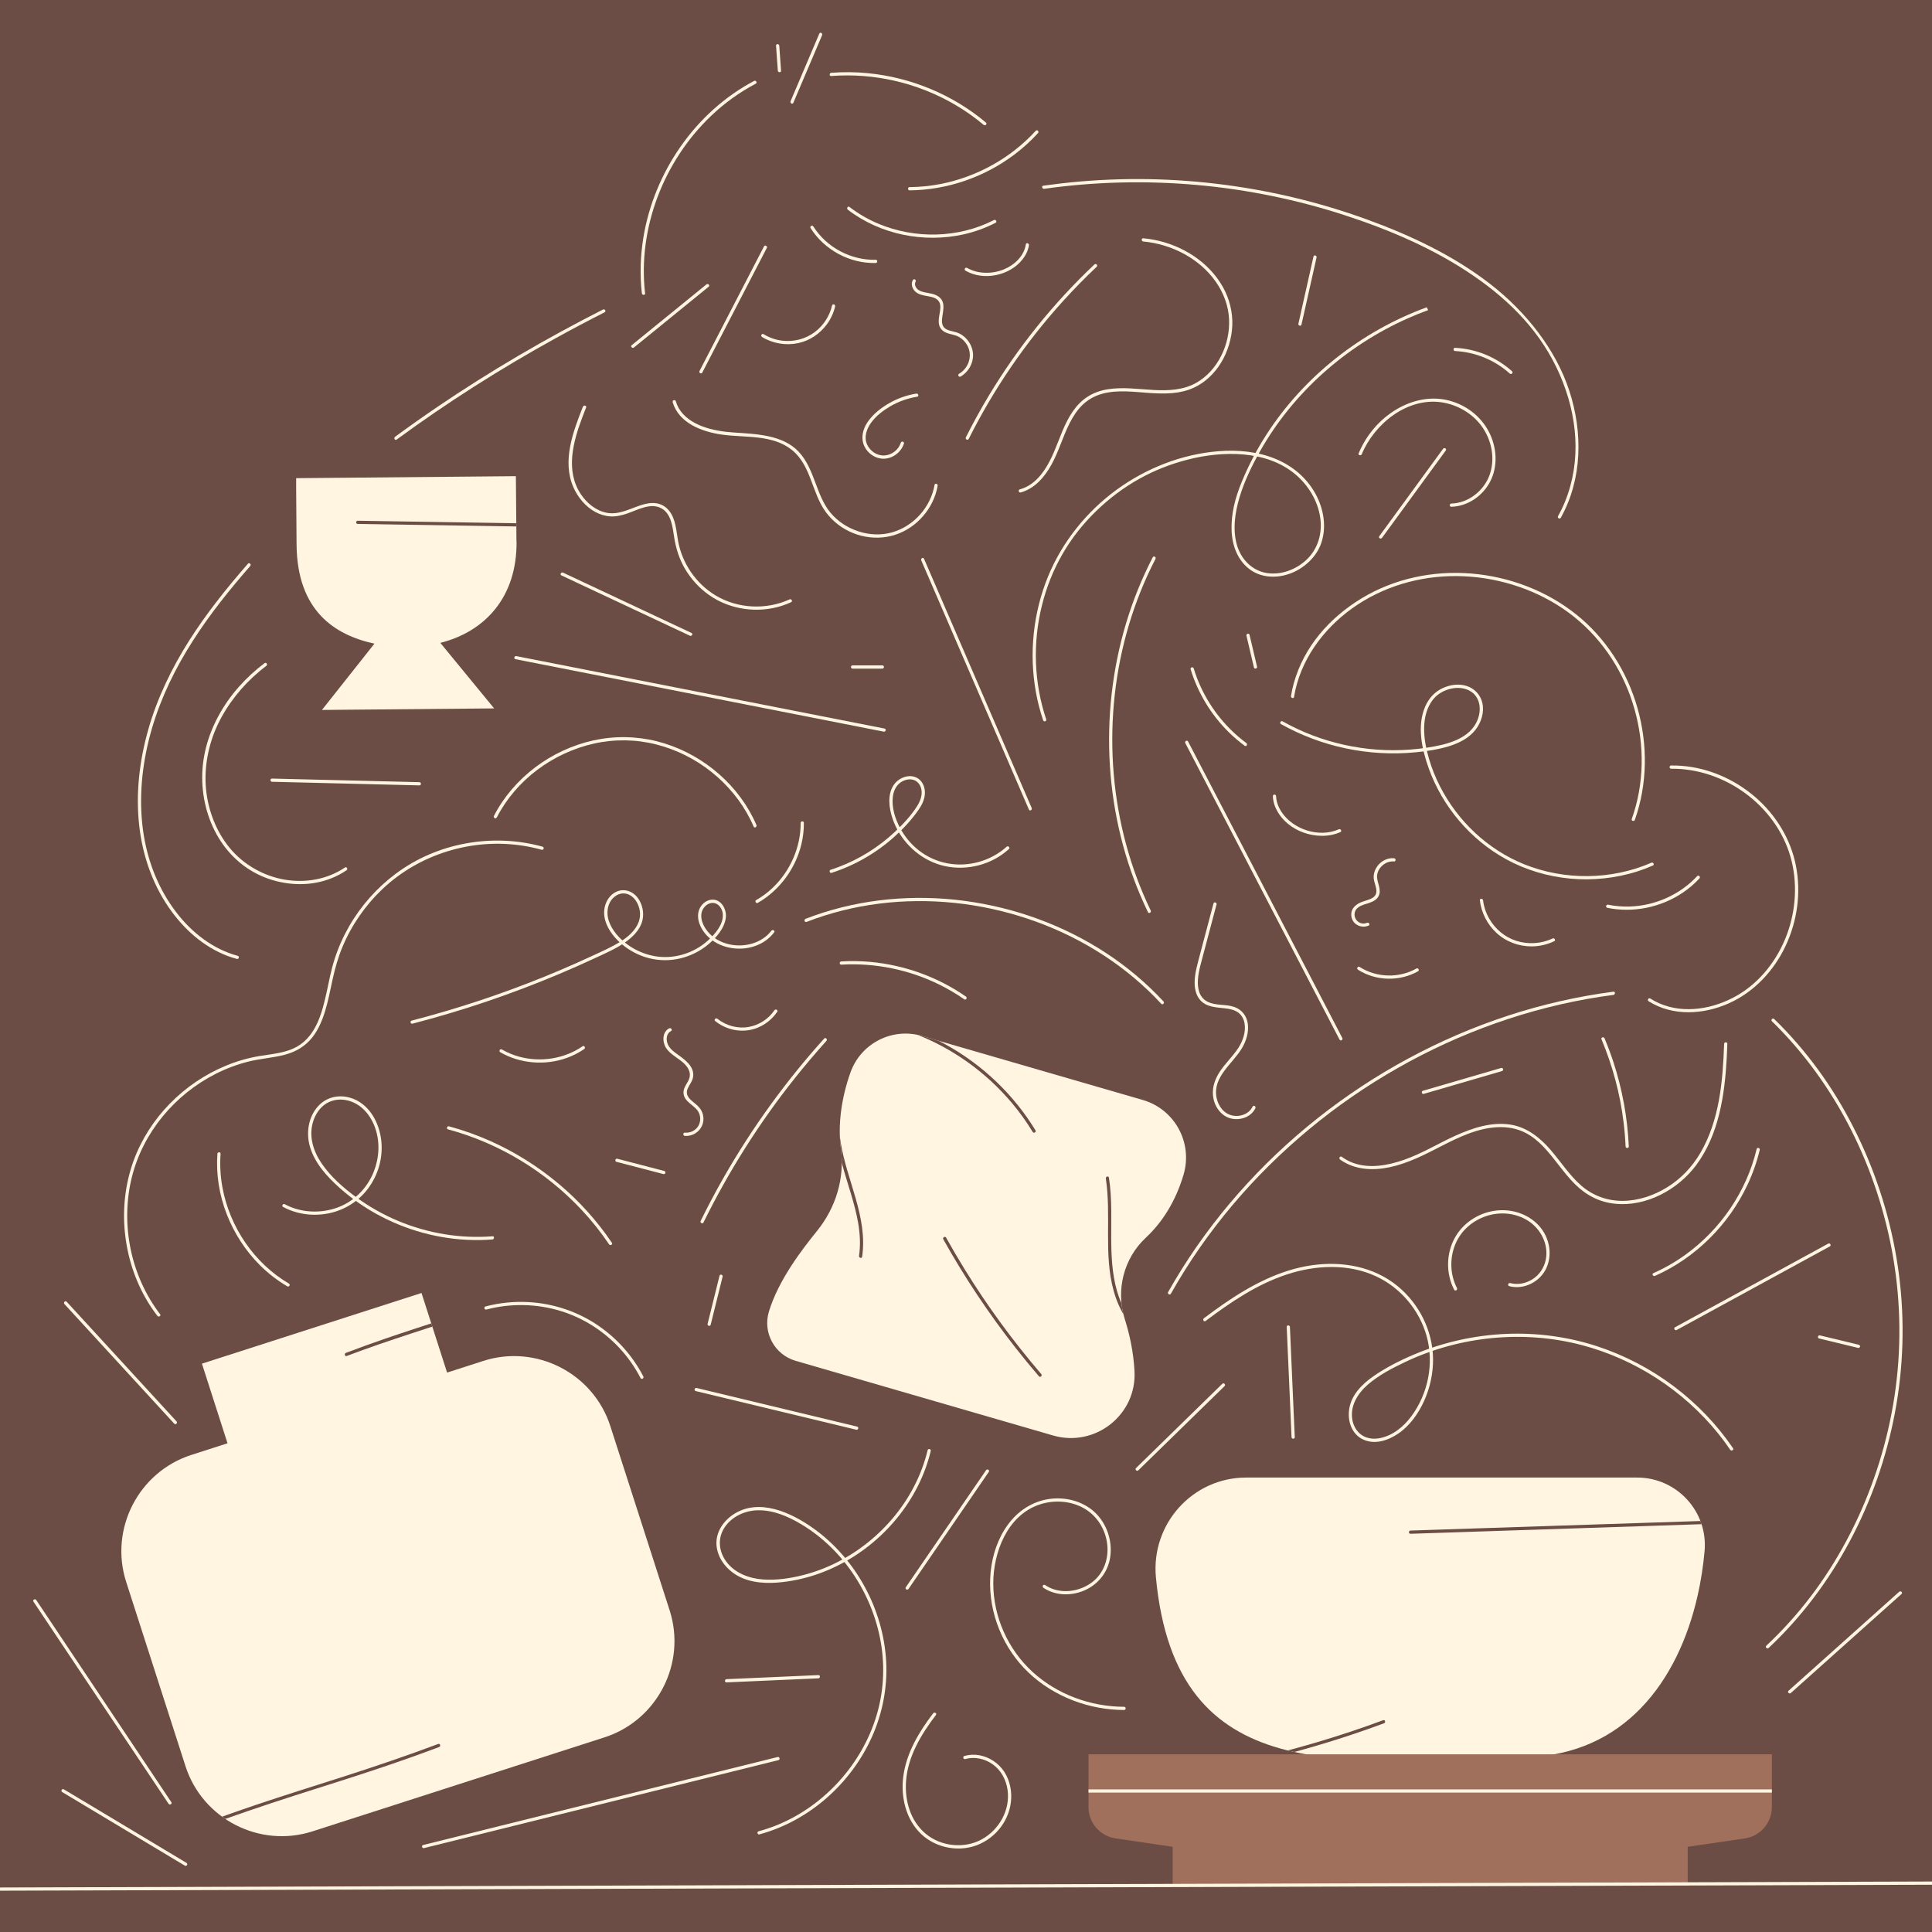 <?xml version="1.0" encoding="UTF-8"?>
<svg xmlns="http://www.w3.org/2000/svg" xmlns:xlink="http://www.w3.org/1999/xlink" version="1.1" viewBox="0 0 600 600">
  <defs>
    <style>
      .cls-1, .cls-2 {
        fill: none;
      }

      .cls-3 {
        fill: #fff5e0;
      }

      .cls-2 {
        stroke: #fff5e0;
        stroke-miterlimit: 10;
      }

      .cls-4 {
        clip-path: url(#clippath-1);
      }

      .cls-5 {
        clip-path: url(#clippath-4);
      }

      .cls-6 {
        clip-path: url(#clippath-7);
      }

      .cls-7 {
        clip-path: url(#clippath-6);
      }

      .cls-8 {
        fill: #a1705c;
      }

      .cls-9 {
        fill: #6b4d45;
      }

      .cls-10 {
        clip-path: url(#clippath);
      }
    </style>
    <clipPath id="clippath">
      <path class="cls-1" d="M473.93,545.71c-56.43,1.28-108.74,10.15-114.95-55.84-1.56-16.61,11.4-31,28.03-31h121.44c12.3,0,22.04,10.57,20.92,22.86-.42,4.65-1.13,9.27-2.15,13.76-6.05,26.8-22.9,49.44-53.3,50.21Z"/>
    </clipPath>
    <clipPath id="clippath-1">
      <path class="cls-1" d="M338.04,544.81v16.39c0,4.88,3.58,9.02,8.4,9.73l17.74,2.61v12.04h159.95v-12.04l17.74-2.61c4.83-.71,8.4-4.85,8.4-9.73v-16.39h-212.24Z"/>
    </clipPath>
    <clipPath id="clippath-4">
      <path class="cls-1" d="M355.82,384.4c5.07-4.72,9.24-11.17,11.74-19.58,2.94-9.91-2.72-20.33-12.65-23.21l-68.63-19.9c-9.22-2.67-18.93,2.29-22.15,11.33-2.9,8.13-3.96,16.42-2.98,23.76,1.22,9.15-1.6,18.28-7.39,25.45-4.51,5.58-11.95,15.12-14.97,25.08-1.98,6.52,1.77,13.39,8.31,15.29l79.93,23.18c13.06,3.79,26.04-6.41,25.3-19.98-.32-5.99-1.53-11.46-3.03-16.2-2.83-8.94-.33-18.83,6.53-25.22Z"/>
    </clipPath>
    <clipPath id="clippath-6">
      <path class="cls-1" d="M150.09,422.65l-11.24,3.62-7.95-24.72-68.19,21.95,7.95,24.72-11.24,3.62c-16.41,5.28-25.52,23.03-20.23,39.45l18.42,57.22c5.28,16.41,23.03,25.52,39.45,20.23l90.67-29.19c16.41-5.28,25.52-23.03,20.23-39.45l-18.42-57.22c-5.28-16.41-23.03-25.52-39.45-20.23h0Z"/>
    </clipPath>
    <clipPath id="clippath-7">
      <path class="cls-1" d="M160.39,168.19c-.13-14.57-.18-20.31-.18-20.31l-68.23.62s-.06.1.12,20.62,11.78,28.09,24.18,30.77l-3.08,3.9-13.22,16.69,26.74-.24,26.74-.24-13.51-16.45-3.2-3.9c13.92-3.51,23.82-14.24,23.67-31.45Z"/>
    </clipPath>
  </defs>
  <!-- Generator: Adobe Illustrator 28.6.0, SVG Export Plug-In . SVG Version: 1.2.0 Build 709)  -->
  <g>
    <g id="Fond_Couleur">
      <rect class="cls-9" x="-.12" y="-.12" width="600.23" height="600.23"/>
      <path class="cls-3" d="M357.99,173.08c-3.4,6.58-6.18,13.48-8.31,20.58-2.14,7.13-3.61,14.46-4.45,21.86-.83,7.39-1.01,14.86-.54,22.29.47,7.4,1.59,14.76,3.36,21.95,1.77,7.19,4.2,14.23,7.26,20.97.39.85.79,1.7,1.2,2.55.28.58,1.14.07.86-.5-3.2-6.63-5.76-13.55-7.68-20.66-1.91-7.1-3.19-14.38-3.81-21.71-.62-7.31-.6-14.68.05-21.98.66-7.36,1.97-14.67,3.93-21.8s4.54-14.01,7.77-20.63c.4-.81.8-1.62,1.22-2.42.29-.57-.57-1.08-.86-.5h0Z"/>
    </g>
    <g id="Illustrations">
      <g>
        <path class="cls-3" d="M473.93,545.71c-56.43,1.28-108.74,10.15-114.95-55.84-1.56-16.61,11.4-31,28.03-31h121.44c12.3,0,22.04,10.57,20.92,22.86-.42,4.65-1.13,9.27-2.15,13.76-6.05,26.8-22.9,49.44-53.3,50.21Z"/>
        <g class="cls-10">
          <g>
            <path class="cls-9" d="M536.07,472.1c-12.76.42-25.53.84-38.29,1.26-12.76.42-25.53.84-38.29,1.26-7.15.24-14.3.47-21.45.71-.64.02-.64,1.02,0,1,12.76-.42,25.53-.84,38.29-1.26,12.76-.42,25.53-.84,38.29-1.26,7.15-.24,14.3-.47,21.45-.71.64-.02.64-1.02,0-1h0Z"/>
            <path class="cls-9" d="M326.76,556.04c13.96-.74,27.89-2.27,41.68-4.6,13.47-2.27,26.82-5.31,39.94-9.15,7.23-2.12,14.39-4.49,21.45-7.11.6-.22.34-1.19-.27-.96-12.6,4.68-25.49,8.54-38.56,11.64-13.47,3.2-27.12,5.59-40.87,7.2-7.77.91-15.56,1.57-23.37,1.99-.64.03-.64,1.03,0,1h0Z"/>
          </g>
        </g>
      </g>
      <g>
        <path class="cls-8" d="M338.04,544.81v16.39c0,4.88,3.58,9.02,8.4,9.73l17.74,2.61v12.04h159.95v-12.04l17.74-2.61c4.83-.71,8.4-4.85,8.4-9.73v-16.39h-212.24Z"/>
        <g class="cls-4">
          <line class="cls-2" x1="332.18" y1="556.21" x2="557.37" y2="556.21"/>
        </g>
      </g>
      <g id="Illustrations-2" data-name="Illustrations">
        <path class="cls-3" d="M236.63,104.64c3.34,2.05,7.43,2.73,11.26,1.92,3.59-.76,6.74-2.91,8.91-5.85,1.22-1.65,2.1-3.56,2.56-5.56.14-.63-.82-.89-.96-.27-.76,3.29-2.7,6.27-5.42,8.29-2.85,2.12-6.42,3.03-9.94,2.64-2.09-.23-4.11-.93-5.9-2.03-.55-.34-1.05.53-.5.86h0Z"/>
        <path class="cls-3" d="M283.49,86.99c-.62,1.12-.27,2.41.54,3.33,1.03,1.16,2.65,1.4,4.1,1.66,1.31.23,2.91.56,3.58,1.85.56,1.09.29,2.44.09,3.59s-.43,2.36-.14,3.51c.29,1.15,1.14,1.97,2.23,2.41,1.32.54,2.77.61,4.01,1.35s2.21,1.85,2.78,3.15c1.31,3.02-.03,6.62-2.84,8.24-.56.32-.05,1.19.5.86,2.38-1.38,3.93-4.05,3.85-6.81-.08-2.76-1.8-5.36-4.26-6.56-1.27-.61-2.73-.66-3.98-1.29s-1.5-1.83-1.4-3.12c.19-2.29,1.28-5.1-.83-6.86-1.3-1.09-3.02-1.18-4.6-1.53-.87-.19-1.79-.47-2.39-1.17-.5-.58-.78-1.41-.38-2.12.31-.56-.55-1.07-.86-.5h0Z"/>
        <path class="cls-3" d="M299.83,84.06c5.64,3.26,13.73,1.58,17.73-3.51,1-1.28,1.74-2.77,1.98-4.39.09-.63-.87-.9-.96-.27-.53,3.63-3.59,6.47-6.87,7.79-3.57,1.44-7.99,1.47-11.37-.48-.56-.32-1.06.54-.5.86h-.01Z"/>
        <path class="cls-3" d="M284.57,122.23c-3,.49-5.91,1.52-8.54,3.05-2.48,1.44-4.87,3.31-6.52,5.69-1.55,2.24-2.27,5.07-1.07,7.63,1.06,2.25,3.45,3.88,5.96,3.86,2.85-.03,5.46-2.01,6.32-4.7.2-.61-.77-.88-.96-.27-.69,2.18-2.79,3.83-5.09,3.96s-4.41-1.32-5.36-3.35c-1.1-2.37-.16-4.98,1.31-6.95,1.54-2.07,3.7-3.71,5.92-5,2.56-1.49,5.38-2.47,8.3-2.95.63-.1.36-1.07-.27-.96h0Z"/>
        <path class="cls-3" d="M237.27,76.52c-5.21,10.06-10.41,20.12-15.62,30.18-1.47,2.84-2.94,5.68-4.41,8.51-.3.57.57,1.08.86.5,5.21-10.06,10.41-20.12,15.62-30.18,1.47-2.84,2.94-5.68,4.41-8.51.3-.57-.57-1.08-.86-.5h0Z"/>
        <path class="cls-3" d="M251.73,70.83c4.3,6.81,12.18,11.05,20.23,10.85.64-.02.64-1.02,0-1-7.7.19-15.26-3.84-19.37-10.35-.34-.54-1.21-.04-.86.5h0Z"/>
        <path class="cls-3" d="M263.3,65.13c10.06,7.71,23.58,10.4,35.9,7.67,3.46-.77,6.82-1.98,9.98-3.6.57-.29.07-1.16-.5-.86-11.03,5.67-24.53,5.92-35.92,1.13-3.19-1.34-6.2-3.09-8.95-5.2-.51-.39-1.01.48-.5.86h-.01Z"/>
        <path class="cls-3" d="M282.48,59.12c11.7-.11,23.28-4.11,32.61-11.17,2.62-1.98,5.06-4.19,7.28-6.62.43-.47-.27-1.18-.71-.71-7.76,8.49-18.27,14.31-29.55,16.52-3.17.62-6.39.94-9.63.97-.64,0-.64,1.01,0,1h0Z"/>
        <path class="cls-3" d="M219.38,88.33c-7.73,6.29-15.47,12.58-23.2,18.87-.5.41.21,1.11.71.71,7.73-6.29,15.47-12.58,23.2-18.87.5-.41-.21-1.11-.71-.71h0Z"/>
        <path class="cls-3" d="M200.33,91.09c-1.15-10.08.29-20.34,3.85-29.83,3.58-9.53,9.3-18.27,16.67-25.29,4.14-3.94,8.79-7.31,13.85-9.98.57-.3.06-1.16-.5-.86-9.11,4.81-16.9,11.91-22.8,20.34-5.91,8.43-9.96,18.22-11.61,28.39-.92,5.7-1.1,11.5-.45,17.23.07.63,1.07.64,1,0h-.01Z"/>
        <path class="cls-3" d="M241.01,14.19c.18,2.58.37,5.17.55,7.75.05.64,1.05.64,1,0-.18-2.58-.37-5.17-.55-7.75-.05-.64-1.05-.64-1,0h0Z"/>
        <path class="cls-3" d="M246.38,31.93c2.98-7,5.95-14,8.93-21,.25-.59-.61-1.1-.86-.5-2.98,7-5.95,14-8.93,21-.25.59.61,1.1.86.5h0Z"/>
        <path class="cls-3" d="M258.13,23.61c13.24-1.03,26.69,2.09,38.18,8.74,3.24,1.87,6.31,4.02,9.18,6.43.49.41,1.2-.29.71-.71-10.34-8.69-23.3-14.05-36.73-15.35-3.77-.37-7.56-.4-11.33-.11-.64.05-.64,1.05,0,1h0Z"/>
        <path class="cls-3" d="M208.89,124.89c1.95,6.58,9.2,9.23,15.37,10.09,7.17,1,15.6-.1,21.64,4.73,6.04,4.83,6.19,13.41,10.58,19.34,4.39,5.93,11.84,8.86,18.94,7.67,7.1-1.19,12.94-6.58,15.13-13.26.28-.85.49-1.72.64-2.6.11-.63-.86-.9-.96-.27-1.17,6.89-6.48,12.85-13.22,14.75-6.74,1.9-14.59-.68-19.11-6.12s-4.85-13.57-9.84-18.9c-4.99-5.33-13.31-5.53-20.28-6.01-3.33-.23-6.65-.74-9.78-1.94-2.87-1.11-5.64-2.88-7.21-5.6-.39-.68-.69-1.4-.91-2.16-.18-.62-1.15-.35-.96.27h-.03Z"/>
        <path class="cls-3" d="M300.83,136.33c3.9-7.78,8.32-15.29,13.23-22.46,4.91-7.17,10.35-14.06,16.22-20.52,3.3-3.63,6.74-7.14,10.31-10.51.47-.44-.24-1.15-.71-.71-6.38,6.02-12.34,12.48-17.83,19.31-5.45,6.78-10.45,13.93-14.94,21.39-2.55,4.24-4.93,8.57-7.15,12.99-.29.57.57,1.08.86.5h0Z"/>
        <path class="cls-3" d="M482.17,291.45c-3.55,1.69-7.71,1.91-11.44.68-3.48-1.15-6.41-3.65-8.23-6.82-1.01-1.75-1.67-3.7-1.92-5.71-.08-.63-1.08-.64-1,0,.46,3.85,2.29,7.45,5.13,10.09,3,2.79,7.01,4.27,11.1,4.22,2.38-.03,4.71-.58,6.86-1.6.58-.28.07-1.14-.5-.86h0Z"/>
        <path class="cls-3" d="M415.76,257.55c-6.12,2.73-14.31.04-17.87-5.54-.91-1.43-1.53-3.05-1.59-4.76-.02-.64-1.02-.64-1,0,.13,3.4,2.13,6.5,4.71,8.61,2.9,2.38,6.62,3.66,10.37,3.71,2.02.03,4.03-.33,5.89-1.16.59-.26.08-1.12-.5-.86h-.01Z"/>
        <path class="cls-3" d="M432.9,266.53c-2.23-.2-4.38,1.1-5.5,2.99-.57.96-.88,2.11-.78,3.23.12,1.33.79,2.56.84,3.89.08,2.37-2.54,2.76-4.27,3.37-1.98.69-3.72,2.04-3.53,4.36.21,2.64,3.01,4.1,5.37,3.08.59-.25.08-1.12-.5-.86-2.14.92-4.36-1.08-3.77-3.29.49-1.85,2.57-2.27,4.15-2.79,1.48-.48,3.06-1.2,3.47-2.86.54-2.21-1.22-4.25-.59-6.47.63-2.22,2.83-3.85,5.13-3.65.64.06.64-.94,0-1h-.02Z"/>
        <path class="cls-3" d="M421.72,301.15c5.55,3.55,12.92,3.73,18.65.5.56-.32.06-1.18-.5-.86-5.43,3.06-12.39,2.86-17.64-.5-.54-.35-1.05.52-.5.86h0Z"/>
        <path class="cls-3" d="M397.83,224.88c6.28,3.52,13.1,6.07,20.15,7.55,7.05,1.48,14.39,1.91,21.6,1.21,3.49-.34,7.04-.86,10.4-1.89,3.08-.95,6.18-2.48,8.21-5.06,1.81-2.3,2.81-5.4,2.19-8.31-.55-2.57-2.45-4.59-4.94-5.36s-5.06-.37-7.32.64c-2.57,1.16-4.42,3.23-5.53,5.8-2.6,6.07-1.01,13.23,1.13,19.19,2.14,5.96,5.35,11.43,9.42,16.23s9.07,8.94,14.63,11.98c6.1,3.33,12.88,5.33,19.8,5.99s14.26-.08,21-2.25c1.62-.52,3.2-1.13,4.76-1.81.59-.26.08-1.12-.5-.86-12.43,5.41-26.99,5.52-39.55.45-11.3-4.57-20.65-13.46-26.14-24.3-1.38-2.71-2.51-5.55-3.36-8.47-.9-3.07-1.54-6.25-1.5-9.46s.76-6.27,2.65-8.77c1.5-1.97,3.85-3.22,6.27-3.62,2.23-.37,4.74.04,6.43,1.64,2.12,2.01,2.32,5.15,1.38,7.78-2.28,6.41-9.88,8.1-15.82,9.01-13.65,2.1-27.96,0-40.45-5.89-1.5-.71-2.97-1.47-4.41-2.28-.56-.32-1.07.55-.5.86h0Z"/>
        <path class="cls-3" d="M499.15,281.93c8.02,1.65,16.61-.11,23.4-4.67,1.91-1.28,3.67-2.77,5.23-4.46.44-.47-.27-1.18-.71-.71-5.37,5.79-13.1,9.2-20.98,9.44-2.24.07-4.48-.12-6.68-.57-.63-.13-.9.83-.27.96h.01Z"/>
        <path class="cls-3" d="M401.88,216.41c1.84-11.25,8.93-20.96,18.09-27.51,9.45-6.76,20.94-10.1,32.53-9.99s23.28,3.6,32.94,10.14c9.67,6.54,16.9,16.17,20.86,27.13,3.96,10.96,4.7,22.88,1.73,34.06-.37,1.38-.79,2.75-1.27,4.1-.22.61.75.87.96.27,3.94-11.14,4.04-23.45.8-34.78-3.24-11.36-9.85-21.75-19.14-29.11-9.28-7.35-20.78-11.66-32.55-12.61-11.77-.95-23.83,1.56-33.97,7.71-10.14,6.15-17.9,15.13-21.03,26.26-.38,1.34-.68,2.7-.9,4.08-.1.63.86.9.96.27h0v-.02Z"/>
        <path class="cls-3" d="M518.99,238.74c8.26-.09,16.36,2.74,23,7.6,6.64,4.86,11.76,11.77,14.04,19.68,2.28,7.91,1.76,16.51-1.09,24.21-2.85,7.7-8.19,14.69-15.36,18.87-7.18,4.18-16.47,5.92-24.3,2.48-.96-.42-1.88-.92-2.77-1.48-.55-.34-1.05.52-.5.86,7.5,4.72,17.01,4.14,24.87.64,7.86-3.5,14.05-10.13,17.68-17.9s4.79-16.39,3.21-24.7c-1.58-8.31-6.24-15.94-12.69-21.48-6.45-5.54-14.49-9.05-22.92-9.69-1.06-.08-2.11-.11-3.17-.1-.64,0-.64,1.01,0,1h0Z"/>
        <path class="cls-3" d="M368.11,230.78c6.24,11.99,12.47,23.98,18.71,35.97,6.24,11.99,12.47,23.98,18.71,35.97,3.49,6.71,6.98,13.43,10.48,20.14.3.57,1.16.07.86-.5-6.24-11.99-12.47-23.98-18.71-35.97-6.24-11.99-12.47-23.98-18.71-35.97-3.49-6.71-6.98-13.43-10.48-20.14-.3-.57-1.16-.07-.86.5h0Z"/>
        <path class="cls-3" d="M155.36,326.78c6.19,3.58,13.94,4.18,20.66,1.77,1.92-.69,3.74-1.61,5.41-2.76.53-.36.03-1.23-.5-.86-5.69,3.91-13.05,5.05-19.7,3.23-1.88-.51-3.68-1.27-5.37-2.24-.56-.32-1.06.54-.5.86h0Z"/>
        <path class="cls-3" d="M207.85,319.34c-2.21,1.11-2.21,4.22-1.02,6.08,1.69,2.62,5.01,3.54,6.7,6.16.92,1.42.94,2.81.12,4.27-.64,1.14-1.49,2.29-1.38,3.67.2,2.58,3.06,3.54,4.4,5.42.98,1.38,1.06,3.33.18,4.77s-2.52,2.18-4.16,2.05c-.64-.05-.64.95,0,1,2.84.22,5.44-1.87,5.74-4.71.15-1.43-.27-2.88-1.18-3.99-.79-.97-1.85-1.65-2.74-2.5-1.02-.97-1.56-2.08-.96-3.46.55-1.27,1.53-2.32,1.71-3.74.42-3.19-2.6-5.29-4.85-6.9-1.3-.93-2.73-2.02-3.19-3.62-.38-1.31-.18-2.95,1.15-3.62.57-.29.07-1.15-.5-.86h0l-.02-.02Z"/>
        <path class="cls-3" d="M222.11,317.09c2.94,2.37,6.78,3.44,10.52,2.82,3.55-.58,6.73-2.71,8.74-5.67.36-.53-.5-1.03-.86-.5-1.83,2.7-4.74,4.6-7.96,5.18-3.41.62-7.05-.36-9.74-2.53-.5-.4-1.21.3-.71.71h.01Z"/>
        <path class="cls-3" d="M128.1,317.91c7.77-2.02,15.47-4.31,23.07-6.89,7.6-2.58,15.11-5.43,22.51-8.55,3.65-1.54,7.27-3.14,10.86-4.81,3.17-1.47,6.47-2.88,9.37-4.85,2.44-1.65,4.85-3.95,5.59-6.91.61-2.44,0-5.21-1.54-7.19-1.54-1.98-4.2-2.89-6.6-1.75-2.76,1.32-4.06,4.58-3.68,7.5.44,3.39,2.67,6.36,5.19,8.55,2.52,2.19,5.53,3.77,8.75,4.58,6.42,1.62,13.27-.07,18.34-4.3,2.44-2.03,5-4.95,5.44-8.21.37-2.76-1.55-6.16-4.71-5.64-1.45.23-2.7,1.3-3.35,2.58-.77,1.51-.68,3.29-.12,4.85.97,2.67,3.09,4.85,5.6,6.14,4.59,2.37,10.62,2.14,14.89-.85,1.04-.73,1.94-1.6,2.71-2.61.39-.51-.48-1.01-.86-.5-2.97,3.87-8.33,5.25-12.97,4.25-2.3-.5-4.49-1.58-6.15-3.26-2-2.02-3.81-5.65-1.76-8.24.88-1.11,2.38-1.79,3.75-1.15,1.23.58,1.97,1.99,2.05,3.31.19,3.16-2.43,6.15-4.63,8.13-4.48,4.04-10.75,5.93-16.7,4.82-2.98-.56-5.82-1.78-8.28-3.57s-4.84-4.39-5.82-7.4c-.91-2.8-.3-6.24,2.39-7.86,2.16-1.3,4.61-.43,5.97,1.55s1.75,4.48.95,6.66c-.99,2.71-3.35,4.7-5.73,6.18-2.71,1.69-5.69,2.99-8.58,4.33-3.34,1.55-6.7,3.05-10.09,4.49-13.29,5.65-26.97,10.41-40.89,14.27-1.74.48-3.48.95-5.22,1.4-.62.16-.36,1.13.27.96h-.02Z"/>
        <path class="cls-3" d="M206.3,363.66c-4.86-1.27-9.72-2.53-14.58-3.8-.62-.16-.89.8-.27.96,4.86,1.27,9.72,2.53,14.58,3.8.62.16.89-.8.27-.96h0Z"/>
        <path class="cls-3" d="M235.36,280.38c6.78-3.89,11.74-10.68,13.54-18.27.51-2.14.76-4.34.75-6.55,0-.64-1-.64-1,0,.04,7.53-3.22,14.92-8.65,20.12-1.55,1.49-3.28,2.77-5.15,3.84-.56.32-.06,1.18.5.86h0Z"/>
        <path class="cls-3" d="M139.17,350.74c7.88,2.13,15.44,5.38,22.43,9.6,6.99,4.22,13.39,9.39,18.98,15.35,3.15,3.35,6.02,6.96,8.59,10.77.36.53,1.22.03.86-.5-4.63-6.86-10.23-13.06-16.59-18.37s-13.37-9.73-20.89-13.11c-4.24-1.91-8.63-3.48-13.12-4.69-.62-.17-.89.8-.27.96h0Z"/>
        <path class="cls-3" d="M49.71,408.13c-9.16-11.97-12.39-28.11-8.72-42.71,3.48-13.81,13.33-25.5,25.97-31.92,3.19-1.62,6.56-2.89,10.03-3.78,3.77-.96,7.68-1.17,11.43-2.15,3.37-.88,6.36-2.61,8.53-5.35,1.94-2.45,3.15-5.37,4.05-8.34.97-3.2,1.59-6.49,2.3-9.75.76-3.45,1.7-6.83,3.07-10.09,2.82-6.75,7.09-12.9,12.4-17.93,11.55-10.95,28.02-15.93,43.73-13.45,1.93.3,3.84.72,5.73,1.24.62.17.89-.79.27-.96-7.79-2.15-16.04-2.46-23.98-.98s-15.23,4.63-21.59,9.36c-5.89,4.39-10.86,9.99-14.52,16.37-1.83,3.18-3.33,6.56-4.46,10.05-1.13,3.49-1.72,6.74-2.46,10.14-1.36,6.21-3.1,13.41-8.92,16.96-3.65,2.22-8.05,2.45-12.16,3.15-3.51.6-6.94,1.6-10.23,2.96-6.52,2.69-12.47,6.72-17.41,11.77-4.95,5.05-8.86,11.12-11.29,17.77-2.58,7.09-3.45,14.79-2.69,22.29.76,7.5,3.09,14.8,6.95,21.26.95,1.6,2,3.13,3.13,4.61.39.5,1.25,0,.86-.5h0l-.02-.02Z"/>
        <path class="cls-3" d="M154.26,253.9c3-5.82,7.36-10.89,12.6-14.82,5.24-3.93,11.26-6.74,17.63-8.16,6.37-1.42,12.97-1.33,19.29.27,6.32,1.6,12.15,4.54,17.18,8.55,5.02,4.01,9.22,9.05,12.09,14.81.35.71.69,1.43,1,2.16.25.59,1.12.08.86-.5-2.6-6.04-6.62-11.43-11.56-15.77-4.94-4.34-10.76-7.63-17.02-9.58-6.26-1.95-13.08-2.45-19.65-1.38s-12.92,3.65-18.44,7.38c-5.52,3.73-10.24,8.61-13.63,14.33-.43.72-.83,1.45-1.21,2.2-.29.57.57,1.08.86.5h0Z"/>
        <path class="cls-3" d="M187.28,96.12c-8.92,4.53-17.71,9.32-26.34,14.39-8.63,5.07-16.78,10.22-24.91,15.73-4.5,3.05-8.95,6.19-13.34,9.41-.51.38-.02,1.25.5.86,7.83-5.75,15.86-11.23,24.05-16.45,8.35-5.32,16.88-10.37,25.55-15.15,4.95-2.73,9.94-5.37,14.98-7.92.57-.29.07-1.15-.5-.86h0Z"/>
        <path class="cls-3" d="M77,175.07c-6.59,7.55-12.88,15.4-18.25,23.87-5.37,8.47-9.92,17.82-12.7,27.61-2.78,9.79-3.97,20.12-2.77,30.25,1.05,8.88,4,17.52,9.07,24.93,4.55,6.66,10.81,12.34,18.44,15.19.91.34,1.83.63,2.77.88.62.17.89-.8.27-.96-7.74-2.09-14.28-7.23-19.1-13.53-5.26-6.86-8.58-15.06-10.02-23.56-1.67-9.92-.9-20.18,1.5-29.91,2.41-9.75,6.51-18.98,11.67-27.58,5.16-8.6,11.1-16.28,17.49-23.77.77-.91,1.55-1.81,2.34-2.71.42-.48-.28-1.19-.71-.71h0Z"/>
        <path class="cls-3" d="M286.1,174.02c4.35,10.08,8.71,20.16,13.06,30.23s8.71,20.16,13.06,30.23c2.44,5.65,4.88,11.3,7.32,16.95.25.59,1.12.08.86-.5-4.35-10.08-8.71-20.16-13.06-30.23-4.35-10.07-8.71-20.16-13.06-30.23-2.44-5.65-4.88-11.3-7.32-16.95-.25-.59-1.12-.08-.86.5h0Z"/>
        <path class="cls-3" d="M324.26,58.64c15.68-2.22,31.61-2.6,47.38-1.2,15.77,1.4,31.29,4.59,46.29,9.5,13.79,4.51,27.39,10.33,39.42,18.53,12.03,8.2,21.43,18.03,27.02,30.81,5.59,12.78,6.79,26.81,1.69,39.44-.63,1.57-1.38,3.09-2.2,4.57-.31.56.55,1.07.86.5,6.7-11.99,6.86-26.5,2.67-39.36s-13.46-24.6-24.53-33.18c-11.45-8.88-24.75-15.15-38.31-20.08-15.1-5.5-30.85-9.2-46.8-11.1-15.95-1.9-32.14-1.95-48.11-.12-1.88.22-3.76.46-5.64.72-.63.09-.36,1.05.27.96h0Z"/>
        <path class="cls-3" d="M443.09,95.43c-10.19,3.72-19.74,9.11-28.24,15.85-8.47,6.73-15.88,14.82-21.71,23.94-2.91,4.55-5.41,9.35-7.47,14.34-2.06,4.99-3.37,9.95-3.19,15.15.17,4.8,1.94,9.6,6.04,12.39,3.7,2.51,8.56,2.48,12.6.85,4.04-1.63,7.77-5.03,9.23-9.36,1.69-5.03.72-10.57-1.77-15.15-2.69-4.95-7.04-8.65-12.21-10.83-5.64-2.38-11.91-2.96-17.96-2.48-11.4.9-22.49,5.29-31.7,12.01-9.21,6.72-16.76,16.06-21.18,26.77-4.67,11.33-6,24.01-3.82,36.06.53,2.95,1.28,5.86,2.24,8.7.2.61,1.17.35.96-.27-3.81-11.35-4.22-23.73-1.34-35.34,2.88-11.61,8.61-21.36,16.88-29.37,8.27-8.01,17.78-13.24,28.43-15.96,10.65-2.72,24.46-3.07,33.52,4.67,3.96,3.38,6.86,8.17,7.61,13.36.7,4.86-.69,9.76-4.33,13.14-3.19,2.97-7.81,4.74-12.19,4.07-4.66-.71-8.1-4.33-9.36-8.76-1.36-4.79-.59-10.02.8-14.71,1.48-4.97,3.8-9.75,6.33-14.26,5.12-9.11,11.79-17.3,19.56-24.28,7.78-6.99,16.66-12.75,26.21-17.02,2.13-.95,4.3-1.83,6.5-2.63l-.44-.88Z"/>
        <path class="cls-3" d="M550.28,317.16c9.95,9.69,18.14,21.08,24.45,33.44,6.31,12.36,10.91,26.25,13.26,40.22,2.37,14.12,2.51,28.59.37,42.74-2.11,13.93-6.34,27.56-12.53,40.23-6.19,12.67-13.99,23.92-23.68,33.78-1.17,1.19-2.37,2.36-3.6,3.51-.47.44.24,1.15.71.71,10.15-9.51,18.6-20.78,25.16-33.04,6.7-12.53,11.45-26.11,14.08-40.07,2.65-14.09,3.09-28.56,1.25-42.78-1.83-14.16-5.82-28.02-11.81-40.98-5.99-12.96-13.68-24.54-23.28-34.73-1.19-1.27-2.41-2.5-3.66-3.72-.46-.45-1.17.26-.71.71h0v-.02Z"/>
        <path class="cls-3" d="M556.16,525.78c8.92-7.98,17.84-15.95,26.75-23.93,2.54-2.27,5.08-4.54,7.62-6.81.48-.43-.23-1.14-.71-.71-8.92,7.98-17.84,15.95-26.75,23.93-2.54,2.27-5.08,4.54-7.62,6.81-.48.43.23,1.14.71.71h0Z"/>
        <path class="cls-3" d="M54.82,441.42c-8.86-9.65-17.73-19.31-26.59-28.96-2.5-2.73-5.01-5.46-7.51-8.18-.44-.48-1.14.23-.71.71,8.86,9.65,17.73,19.31,26.59,28.96,2.5,2.73,5.01,5.46,7.51,8.18.44.48,1.14-.23.71-.71h0Z"/>
        <path class="cls-3" d="M57.91,578.53c-9.91-5.95-19.83-11.89-29.74-17.84-2.78-1.67-5.56-3.34-8.35-5-.55-.33-1.06.53-.5.86,9.91,5.95,19.83,11.89,29.74,17.84,2.78,1.67,5.56,3.34,8.35,5,.55.33,1.06-.53.5-.86h0Z"/>
        <path class="cls-3" d="M53.21,559.68c-5.45-8.15-10.9-16.3-16.34-24.45-5.47-8.18-10.94-16.37-16.41-24.55-3.07-4.59-6.14-9.19-9.21-13.78-.36-.53-1.22-.03-.86.5,5.45,8.15,10.9,16.3,16.34,24.45,5.44,8.15,10.94,16.37,16.41,24.55,3.07,4.59,6.14,9.19,9.21,13.78.36.53,1.22.03.86-.5h0Z"/>
        <path class="cls-3" d="M131.69,573.94c14.3-3.55,28.6-7.1,42.91-10.65,14.31-3.55,28.6-7.1,42.91-10.65,8.08-2.01,16.16-4.01,24.24-6.02.62-.15.36-1.12-.27-.96-14.3,3.55-28.6,7.1-42.91,10.65-14.3,3.55-28.6,7.1-42.91,10.65-8.08,2.01-16.16,4.01-24.24,6.02-.62.15-.36,1.12.27.96h0Z"/>
        <path class="cls-3" d="M235.85,569.68c7.7-2.08,14.82-6.02,20.82-11.26,6-5.24,10.87-11.76,14.12-19.01s4.86-15.37,4.42-23.42c-.44-8.09-2.78-16.05-6.64-23.16s-9.31-13.44-15.93-18.16c-6.89-4.92-16.93-9.6-24.9-4.34-3.19,2.1-5.54,5.64-5.22,9.58.33,4.05,3.14,7.58,6.63,9.49,4.19,2.31,9.24,2.46,13.88,1.93,3.95-.45,7.84-1.37,11.57-2.73,7.43-2.71,14.23-7.08,19.87-12.63,5.64-5.55,10.14-12.32,12.89-19.77.67-1.82,1.23-3.68,1.69-5.57.15-.63-.81-.89-.96-.27-1.8,7.47-5.37,14.45-10.22,20.4-4.83,5.92-10.87,10.83-17.67,14.31-3.41,1.75-7.01,3.12-10.72,4.07-4.08,1.04-8.38,1.68-12.59,1.37-4.21-.31-8.75-1.96-11.39-5.61-2.34-3.22-2.68-7.33-.39-10.67,2.27-3.31,6.27-5.12,10.21-5.2,4.83-.1,9.45,1.9,13.52,4.34,6.75,4.04,12.46,9.73,16.72,16.33,4.24,6.57,7.09,14.03,8.21,21.78,1.12,7.75.41,15.59-2.09,22.96-2.47,7.29-6.61,14.01-11.89,19.6s-11.75,10.1-18.91,12.93c-1.73.68-3.49,1.26-5.29,1.75-.62.17-.36,1.13.27.96h-.01Z"/>
        <path class="cls-3" d="M363.63,401.77c5.51-9.77,11.95-19.01,19.19-27.58,7.18-8.5,15.12-16.34,23.68-23.45,8.61-7.15,17.86-13.53,27.58-19.06,9.72-5.53,19.93-10.21,30.47-13.93s21.3-6.46,32.29-8.17c1.4-.22,2.8-.42,4.21-.6.63-.08.64-1.08,0-1-11.14,1.46-22.14,3.97-32.82,7.47s-21.03,7.97-30.92,13.3c-9.89,5.33-19.31,11.55-28.12,18.53-8.83,6.99-17.04,14.76-24.49,23.21-7.45,8.45-14.1,17.52-19.84,27.17-.71,1.2-1.41,2.4-2.09,3.61-.32.56.55,1.07.86.5h0Z"/>
        <path class="cls-3" d="M376.85,280.61c-1.05,3.95-2.09,7.9-3.14,11.85-.52,1.96-1.03,3.91-1.55,5.87-.4,1.51-.78,3.01-.99,4.56-.35,2.59-.27,5.51,1.49,7.61,1.96,2.33,5.11,2.33,7.88,2.66,1.44.17,2.95.47,4.12,1.39,1.02.81,1.62,1.98,1.84,3.25.47,2.65-.52,5.53-1.98,7.73-1.75,2.65-4.12,4.82-5.84,7.5-1.6,2.51-2.46,5.4-1.79,8.36s2.85,5.59,5.94,6.08c2.73.43,5.79-.71,7.04-3.3.28-.58-.58-1.08-.86-.5-1.1,2.27-3.82,3.27-6.22,2.78-2.75-.56-4.51-3.02-5-5.67-1.19-6.41,5.07-10.44,7.94-15.31,1.28-2.16,2.1-4.82,1.81-7.35-.29-2.53-1.8-4.55-4.23-5.4-2.68-.94-5.79-.32-8.35-1.65-2.56-1.33-3.09-4.12-2.94-6.73.09-1.57.41-3.11.8-4.63.53-2.05,1.08-4.1,1.63-6.15,1.12-4.23,2.24-8.46,3.36-12.69.16-.62-.8-.89-.96-.27h0Z"/>
        <path class="cls-3" d="M416.18,360.11c4.52,3.24,10.17,3.5,15.46,2.37,5.69-1.22,10.82-3.9,15.95-6.53,5.46-2.81,11.36-5.63,17.59-5.9,2.97-.13,5.96.41,8.61,1.78,2.13,1.1,3.98,2.66,5.62,4.39,3.46,3.63,6.11,7.95,9.67,11.49s7.64,5.62,12.48,6.12c9.66,1,19.54-4.37,25.21-12,7.06-9.49,8.85-21.77,9.48-33.27.08-1.46.14-2.92.19-4.38.02-.64-.98-.64-1,0-.4,11.53-1.43,23.72-7.39,33.89-2.58,4.4-6.08,8.08-10.44,10.74-4.07,2.48-8.78,4.08-13.58,4.13-4.8.05-9.36-1.59-12.98-4.76s-6.33-7.38-9.49-11.06c-3.16-3.68-7.25-7.01-12.36-7.84-5.89-.96-11.8.99-17.12,3.38-5.32,2.39-10.45,5.59-16.07,7.54-5,1.74-10.67,2.81-15.79.95-1.27-.46-2.45-1.11-3.54-1.9-.52-.38-1.02.49-.5.86h0Z"/>
        <path class="cls-3" d="M497.35,322.74c3.44,8.22,5.78,16.91,6.86,25.76.31,2.5.52,5.02.63,7.53.03.64,1.03.64,1,0-.41-8.96-2.03-17.85-4.84-26.37-.8-2.43-1.7-4.83-2.69-7.19-.24-.58-1.21-.33-.96.27h0Z"/>
        <path class="cls-3" d="M67.51,358.33c-.45,6.36.59,12.8,2.9,18.74s5.82,11.38,10.33,15.87c2.54,2.52,5.39,4.73,8.48,6.54.56.33,1.06-.54.5-.86-10.81-6.33-18.38-17.58-20.64-29.86-.63-3.44-.83-6.94-.58-10.43.05-.64-.95-.64-1,0h.01Z"/>
        <path class="cls-3" d="M152.94,383.94c-9.96.78-20.05-.91-29.27-4.76-4.61-1.93-9-4.41-13.03-7.36-4.03-2.95-7.97-6.4-10.78-10.55-2.62-3.86-4.06-8.53-2.57-13.11.64-1.96,1.79-3.8,3.44-5.05,1.89-1.42,4.32-1.9,6.63-1.48,5.16.93,8.47,5.49,9.65,10.34,1.08,4.47.42,9.3-1.6,13.41s-5.55,7.58-9.9,9.36-9.37,2.02-13.88.59c-1.11-.35-2.17-.8-3.2-1.35-.57-.3-1.07.56-.5.86,4.39,2.34,9.55,2.97,14.41,1.92s9.1-3.77,12.03-7.74c2.93-3.97,4.36-8.74,4.14-13.54-.22-4.8-2.32-10.2-6.55-13.05-4.23-2.85-9.8-2.66-13.21,1.15-3.03,3.38-3.74,8.33-2.48,12.59,1.51,5.1,5.26,9.21,9.13,12.68,3.87,3.47,8.33,6.54,13.03,8.97,9.39,4.87,19.98,7.45,30.57,7.29,1.31-.02,2.62-.08,3.93-.19.64-.05.64-1.05,0-1h0v.02Z"/>
        <path class="cls-3" d="M266.19,443.05c-12.99-3.13-25.98-6.25-38.97-9.38l-10.89-2.62c-.63-.15-.89.81-.27.96,12.99,3.13,25.98,6.25,38.97,9.38,3.63.87,7.26,1.75,10.89,2.62.63.15.89-.81.27-.96h0Z"/>
        <path class="cls-3" d="M130.24,242.91c-11.9-.29-23.8-.58-35.69-.87l-10.07-.25c-.64-.02-.64.98,0,1,11.9.29,23.8.58,35.69.87l10.07.25c.64.02.64-.98,0-1h0Z"/>
        <path class="cls-3" d="M181.04,126.27c-3.05,7.76-6.56,16.91-2.95,25.09,1.38,3.13,3.74,5.97,6.76,7.62,1.46.79,3.07,1.29,4.72,1.39,1.8.11,3.56-.33,5.26-.91,3.26-1.12,7.36-3.51,10.74-1.5,2.93,1.75,3.31,5.75,3.78,8.79.56,3.59,1.62,6.99,3.51,10.12,1.89,3.13,4.38,5.83,7.35,7.92,6.51,4.6,15.19,5.77,22.75,3.3.93-.31,1.85-.67,2.74-1.08.58-.27.08-1.13-.5-.86-7.24,3.31-16.05,2.9-22.9-1.19-6.19-3.69-10.54-10.11-11.76-17.2-.53-3.06-.71-6.55-2.69-9.09-.98-1.25-2.39-2.12-3.97-2.37-1.69-.27-3.4.11-5.01.64-3.38,1.11-6.75,3.01-10.42,2.31-3.35-.64-6.17-2.96-8.04-5.74-4.88-7.27-2.44-16.29.41-23.85.39-1.04.79-2.07,1.2-3.1.24-.6-.73-.86-.96-.27h0l-.02-.02Z"/>
        <path class="cls-3" d="M317,152.94c4.37-1.23,7.41-4.79,9.53-8.63,2.26-4.09,3.51-8.63,5.61-12.8,1.05-2.08,2.31-4.08,3.99-5.72,1.68-1.64,3.8-2.84,6.09-3.48,4.78-1.34,9.89-.59,14.76-.27s9.49.34,13.8-1.65c3.56-1.64,6.47-4.5,8.48-7.83,2.01-3.33,3.27-7.43,3.44-11.45.17-4.02-.84-8.22-2.85-11.85-4.36-7.9-12.76-13.14-21.5-14.8-1.09-.21-2.19-.36-3.29-.46-.64-.06-.64.94,0,1,8.72.8,17.43,5.23,22.51,12.49,2.41,3.44,3.94,7.46,4.13,11.68.17,3.9-.69,7.86-2.45,11.34-1.76,3.48-4.39,6.5-7.79,8.4-3.99,2.24-8.6,2.44-13.07,2.21-4.79-.24-9.64-1-14.42-.22-2.23.36-4.41,1.12-6.31,2.37-1.9,1.25-3.33,2.8-4.56,4.59-2.6,3.78-3.93,8.19-5.72,12.37-1.69,3.95-3.97,8.13-7.73,10.46-.92.57-1.89.99-2.93,1.28-.62.17-.36,1.14.27.96h.01Z"/>
        <path class="cls-3" d="M264.76,207.64h9.27c.64,0,.64-1,0-1h-9.27c-.64,0-.64,1,0,1h0Z"/>
        <path class="cls-3" d="M387.05,230.75c-6.01-4.45-10.85-10.41-14.03-17.17-.91-1.94-1.68-3.95-2.3-6-.19-.61-1.15-.35-.96.27,2.25,7.38,6.36,14.15,11.86,19.56,1.54,1.52,3.2,2.91,4.93,4.2.52.38,1.02-.48.5-.86h0Z"/>
        <path class="cls-3" d="M390.38,207.01c-.77-3.28-1.54-6.57-2.32-9.85-.15-.63-1.11-.36-.96.27.77,3.28,1.54,6.57,2.32,9.85.15.63,1.11.36.96-.27h0Z"/>
        <path class="cls-3" d="M422.9,141.06c3.94-9.47,14.18-17.74,24.91-16.1,4.87.75,9.46,3.44,12.36,7.44,3.07,4.24,4.22,9.95,2.49,14.95s-6.58,8.89-11.94,9.03c-.64.02-.64,1.02,0,1,5.03-.13,9.66-3.29,12-7.7,2.6-4.88,2.14-10.95-.42-15.75s-7.01-8.09-12.08-9.48c-5.58-1.53-11.45-.3-16.38,2.59-5.35,3.13-9.53,8.04-11.9,13.75-.25.59.72.85.96.27h0Z"/>
        <path class="cls-3" d="M448.15,139.39c-5.14,7.04-10.27,14.08-15.41,21.11-1.47,2.01-2.94,4.02-4.4,6.03-.38.52.49,1.02.86.5,5.14-7.04,10.27-14.08,15.41-21.11,1.47-2.01,2.94-4.02,4.4-6.03.38-.52-.49-1.02-.86-.5h0Z"/>
        <path class="cls-3" d="M451.89,109.02c6.26.3,12.32,2.79,16.98,6.99.48.43,1.19-.28.71-.71-4.86-4.38-11.15-6.97-17.69-7.28-.64-.03-.64.97,0,1h0Z"/>
        <path class="cls-3" d="M407.91,79.68c-1.56,6.95-3.12,13.9-4.68,20.85-.14.63.82.89.96.27,1.56-6.95,3.12-13.9,4.68-20.85.14-.63-.82-.89-.96-.27h0Z"/>
        <path class="cls-3" d="M160.08,204.72c14.9,2.93,29.79,5.86,44.69,8.79,14.86,2.92,29.71,5.84,44.57,8.77,8.37,1.65,16.73,3.29,25.1,4.94.63.12.9-.84.27-.96-14.9-2.93-29.79-5.86-44.69-8.79-14.9-2.93-29.71-5.84-44.57-8.77-8.37-1.65-16.73-3.29-25.1-4.94-.63-.12-.9.84-.27.96h0Z"/>
        <path class="cls-3" d="M174.36,178.7c10.37,4.87,20.73,9.73,31.1,14.6,2.93,1.38,5.86,2.75,8.79,4.13.58.27,1.09-.59.5-.86-10.37-4.87-20.73-9.73-31.1-14.6-2.93-1.38-5.86-2.75-8.79-4.13-.58-.27-1.09.59-.5.86h0Z"/>
        <path class="cls-3" d="M82.18,205.93c-5.83,4.38-10.82,9.92-14.3,16.34-3.48,6.42-5.32,13.35-5.06,20.51.25,6.94,2.41,13.9,6.49,19.56,4.08,5.66,9.8,9.6,16.48,11.3,6.68,1.7,13.67,1.14,19.65-2.05.75-.4,1.47-.84,2.18-1.32.53-.36.03-1.23-.5-.86-5.45,3.71-12.28,4.87-18.72,3.77-6.44-1.1-12.61-4.53-16.92-9.67-4.31-5.14-6.85-11.78-7.5-18.46-.65-6.68.7-13.84,3.67-20.09,2.97-6.25,7.53-11.96,12.92-16.47.7-.58,1.41-1.15,2.13-1.69.51-.38.01-1.25-.5-.86h-.02Z"/>
        <path class="cls-3" d="M374.4,410.25c7.76-5.85,15.97-11.41,25.28-14.47,8.87-2.92,19.01-3.42,27.64.58,7.61,3.52,13.47,10.47,15.72,18.54,2.37,8.48.49,17.91-4.75,24.96-2.4,3.24-5.78,6.01-9.83,6.78-1.84.35-3.79.15-5.4-.86-1.61-1.01-2.7-2.83-3.06-4.76-.81-4.37,1.64-8.3,4.83-11.05,3.42-2.95,7.63-5.13,11.69-7.05,8.5-4.02,17.73-6.51,27.09-7.39,9.18-.86,18.51-.17,27.44,2.15,8.3,2.16,16.23,5.69,23.43,10.34s13.67,10.44,19.07,17.11c1.33,1.65,2.6,3.36,3.79,5.11.36.53,1.23.03.86-.5-5.03-7.38-11.28-13.87-18.41-19.23-7.13-5.36-15.28-9.64-23.83-12.43-9.07-2.96-18.66-4.23-28.19-3.83-9.81.42-19.54,2.58-28.59,6.39-4.39,1.85-8.75,4.05-12.67,6.78-3.49,2.43-6.78,5.71-7.49,10.08-.61,3.76.72,7.93,4.4,9.59s7.77.2,10.84-1.89c3.61-2.46,6.26-6.25,8.04-10.19,1.78-3.94,2.82-8.59,2.75-13.08-.13-8.69-4.32-17.04-11.03-22.53-7.43-6.08-17.23-7.8-26.57-6.47-10.05,1.43-19.19,6.33-27.45,12.03-2.07,1.43-4.1,2.92-6.11,4.43-.51.38,0,1.25.5.86h0Z"/>
        <path class="cls-3" d="M513.97,396.24c6.27-2.78,12-6.75,16.88-11.57,4.88-4.82,8.88-10.45,11.8-16.62,1.65-3.5,2.95-7.16,3.85-10.93.15-.63-.81-.89-.96-.27-1.57,6.57-4.36,12.8-8.14,18.39-3.79,5.6-8.57,10.54-14.06,14.49-3.09,2.22-6.39,4.11-9.86,5.65-.59.26-.08,1.12.5.86h0Z"/>
        <path class="cls-3" d="M520.71,413.04c12.35-6.74,24.69-13.48,37.04-20.22,3.51-1.91,7.01-3.83,10.52-5.74.57-.31.06-1.17-.5-.86-12.35,6.74-24.69,13.48-37.04,20.22-3.51,1.91-7.01,3.83-10.52,5.74-.57.31-.06,1.17.5.86h0Z"/>
        <path class="cls-3" d="M452.48,400.03c-2.16-4.16-2.31-9.22-.55-13.54,1.76-4.32,5.42-7.46,9.75-8.86,4.33-1.4,9.13-.94,12.97,1.55,3.84,2.49,6.36,7.29,5.4,12.03-.51,2.51-1.96,4.71-4.13,6.08-2.05,1.3-4.56,1.81-6.93,1.18-.62-.17-.89.8-.27.96,4.6,1.23,9.66-1.41,11.57-5.72,2.07-4.69.63-10.29-3.03-13.75s-8.83-4.74-13.69-3.85c-4.86.89-9.2,3.84-11.63,8.07-2.85,4.96-2.97,11.28-.34,16.35.3.57,1.16.07.86-.5h.02Z"/>
        <path class="cls-3" d="M442.17,339.71c8.1-2.36,16.2-4.72,24.29-7.08.62-.18.35-1.15-.27-.96-8.1,2.36-16.2,4.72-24.29,7.08-.62.18-.35,1.15.27.96h0Z"/>
        <path class="cls-3" d="M261.27,299.58c10.51-.61,21.13,1.57,30.56,6.25,2.65,1.32,5.21,2.83,7.64,4.52.53.37,1.03-.5.5-.86-8.76-6.09-19.1-9.8-29.72-10.77-2.99-.27-5.99-.32-8.99-.14-.64.04-.64,1.04,0,1h0Z"/>
        <path class="cls-3" d="M220.71,411.41c1.23-4.98,2.47-9.96,3.7-14.94.15-.62-.81-.89-.96-.27-1.23,4.98-2.47,9.96-3.7,14.94-.15.62.81.89.96.27h0Z"/>
        <path class="cls-3" d="M399.6,412.1c.39,8.87.78,17.73,1.17,26.6.11,2.54.22,5.08.33,7.62.03.64,1.03.64,1,0-.39-8.87-.78-17.73-1.17-26.6-.11-2.54-.22-5.08-.33-7.62-.03-.64-1.03-.64-1,0h0Z"/>
        <path class="cls-3" d="M564.93,415.68c4.03.97,8.07,1.95,12.1,2.92.63.15.89-.81.27-.96-4.03-.97-8.07-1.95-12.1-2.92-.63-.15-.89.81-.27.96h0Z"/>
        <path class="cls-3" d="M151.05,406.69c7.6-2.01,15.71-1.83,23.22.5,6.81,2.11,12.99,6.04,17.89,11.22,2.69,2.85,4.97,6.08,6.77,9.56.3.57,1.16.07.86-.5-3.26-6.32-8.11-11.77-13.98-15.78-6.36-4.36-13.88-6.86-21.58-7.31-4.52-.26-9.07.2-13.45,1.35-.62.16-.36,1.13.27.96h0Z"/>
        <path class="cls-3" d="M225.63,522.48c9.51-.42,19.01-.84,28.52-1.26.64-.03.64-1.03,0-1-9.51.42-19.01.84-28.52,1.26-.64.03-.64,1.03,0,1h0Z"/>
        <path class="cls-3" d="M306.23,456.59c-6.48,9.45-12.96,18.9-19.44,28.35-1.83,2.67-3.66,5.34-5.49,8.01-.36.53.5,1.03.86.5,6.48-9.45,12.96-18.9,19.44-28.35,1.83-2.67,3.66-5.34,5.49-8.01.36-.53-.5-1.03-.86-.5h0Z"/>
        <path class="cls-3" d="M289.8,532.09c-4.42,5.79-8.36,12.35-9.29,19.71-.8,6.32.84,13.3,5.58,17.79,4.74,4.49,12.25,5.81,18.26,3.05,6.01-2.76,9.9-8.81,9.69-15.28-.11-3.32-1.32-6.67-3.72-9.03-2.22-2.19-5.38-3.53-8.52-3.38-.78.04-1.55.17-2.3.38-.62.18-.36,1.14.27.96,2.93-.83,6.06-.1,8.52,1.63,2.62,1.85,4.18,4.84,4.62,7.98.86,6.18-2.57,12.29-7.94,15.29-5.37,3-12.65,2.33-17.46-1.68-4.81-4.01-6.53-10.27-6.14-16.21.5-7.74,4.71-14.7,9.3-20.71.39-.51-.48-1.01-.86-.5h0Z"/>
        <path class="cls-3" d="M258.26,271.07c7.15-2.3,13.78-6.11,19.38-11.11,2.81-2.5,5.44-5.32,7.59-8.41,1.08-1.55,1.97-3.33,2.01-5.26.03-1.61-.55-3.29-1.84-4.31-2.44-1.93-6.12-.66-7.77,1.69-2.13,3.03-1.56,7.23-.45,10.53,2.16,6.44,7.34,11.78,13.74,14.06,6.72,2.39,14.59,1.19,20.37-2.94.71-.51,1.39-1.05,2.03-1.64.48-.43-.23-1.14-.71-.71-4.93,4.46-12,6.41-18.52,5.12-6.52-1.29-11.63-5.45-14.6-11.03-1.52-2.85-2.6-6.29-2.22-9.54.19-1.66.87-3.35,2.23-4.39,1.09-.83,2.57-1.31,3.93-1,1.55.35,2.5,1.69,2.74,3.2.29,1.82-.44,3.57-1.39,5.08-1.86,2.94-4.36,5.59-6.89,7.96-5.03,4.71-10.99,8.45-17.44,10.88-.81.31-1.63.59-2.46.86-.61.2-.35,1.16.27.96h0Z"/>
        <path class="cls-3" d="M250.45,286.32c7.26-2.82,14.87-4.72,22.6-5.69,7.71-.97,15.54-1.03,23.27-.24,7.76.79,15.44,2.46,22.84,4.93,7.39,2.47,14.51,5.76,21.16,9.83,6.64,4.06,12.81,8.91,18.28,14.45.69.7,1.37,1.41,2.03,2.13.44.47,1.14-.24.71-.71-5.35-5.78-11.44-10.87-18.03-15.17-6.55-4.27-13.59-7.77-20.93-10.46-7.41-2.72-15.12-4.6-22.95-5.64-7.8-1.03-15.72-1.19-23.55-.44-7.81.75-15.53,2.41-22.93,5.01-.93.33-1.85.67-2.76,1.02-.59.23-.34,1.2.27.96h0Z"/>
      </g>
      <line class="cls-2" y1="586.67" x2="600" y2="584.82"/>
      <g>
        <path class="cls-3" d="M355.82,384.4c5.07-4.72,9.24-11.17,11.74-19.58,2.94-9.91-2.72-20.33-12.65-23.21l-68.63-19.9c-9.22-2.67-18.93,2.29-22.15,11.33-2.9,8.13-3.96,16.42-2.98,23.76,1.22,9.15-1.6,18.28-7.39,25.45-4.51,5.58-11.95,15.12-14.97,25.08-1.98,6.52,1.77,13.39,8.31,15.29l79.93,23.18c13.06,3.79,26.04-6.41,25.3-19.98-.32-5.99-1.53-11.46-3.03-16.2-2.83-8.94-.33-18.83,6.53-25.22Z"/>
        <g class="cls-5">
          <g>
            <path class="cls-9" d="M260.08,344.14c-2.21,12.3,4.37,23.78,6.42,35.61.59,3.39.78,6.86.28,10.27-.09.63.87.9.96.27,1.81-12.36-4.82-23.72-6.68-35.65-.53-3.38-.63-6.85-.02-10.23.11-.63-.85-.9-.96-.27h0Z"/>
            <path class="cls-9" d="M350.31,408.57c-6.23-9.71-5.08-21.76-5.2-32.75-.04-3.38-.21-6.75-.72-10.09-.1-.63-1.06-.36-.96.27,1.74,11.55-.73,23.46,2.42,34.85.8,2.9,1.98,5.7,3.61,8.23.35.54,1.21.04.86-.5h0Z"/>
            <path class="cls-9" d="M283.59,320.85c11.94,4.45,22.64,12.09,30.81,21.86,2.32,2.78,4.43,5.73,6.31,8.82.33.55,1.2.05.86-.5-6.75-11.09-16.43-20.33-27.8-26.6-3.19-1.76-6.51-3.27-9.92-4.55-.6-.23-.86.74-.27.96h0Z"/>
            <path class="cls-9" d="M292.95,384.87c6.59,11.81,14.11,23.1,22.46,33.73,2.35,3,4.77,5.94,7.25,8.83.42.49,1.12-.22.71-.71-8.76-10.2-16.71-21.07-23.77-32.51-2-3.24-3.93-6.53-5.78-9.85-.31-.56-1.18-.06-.86.5h0Z"/>
          </g>
        </g>
      </g>
      <path class="cls-3" d="M349.09,530.06c-10.36-.03-20.75-3.81-28.42-10.83-7.64-6.98-12.19-17.13-12.2-27.49,0-9.62,4.34-21.03,14.18-24.43,4.56-1.58,9.83-1.28,14.04,1.14,4.03,2.31,6.66,6.56,7.17,11.15.5,4.43-1.03,8.94-4.62,11.72-3.31,2.56-7.92,3.54-11.93,2.27-.98-.31-1.9-.77-2.76-1.34-.54-.36-1.04.51-.5.86,3.74,2.5,8.62,2.57,12.68.83,4.22-1.81,7.26-5.54,8.01-10.09.78-4.67-.65-9.65-3.78-13.2-3.33-3.78-8.48-5.54-13.44-5.29-5.19.27-9.91,2.72-13.3,6.63-3.45,3.97-5.49,9.05-6.31,14.21-1.7,10.75,1.72,22.05,8.74,30.31,7.08,8.33,17.64,13.35,28.46,14.36,1.33.12,2.65.18,3.99.19.64,0,.64-1,0-1h0Z"/>
      <path class="cls-3" d="M353.52,456.62c6.96-6.8,13.93-13.6,20.89-20.4,1.96-1.92,3.93-3.84,5.89-5.75.46-.45-.25-1.16-.71-.71-6.96,6.8-13.93,13.6-20.89,20.4-1.96,1.92-3.93,3.84-5.89,5.75-.46.45.25,1.16.71.71h0Z"/>
      <path class="cls-3" d="M218.47,379.66c3.92-7.97,8.27-15.73,13.02-23.24,4.75-7.5,9.9-14.75,15.44-21.69,3.13-3.93,6.38-7.75,9.73-11.48.43-.48-.28-1.19-.71-.71-5.95,6.6-11.55,13.53-16.76,20.73-5.23,7.23-10.07,14.74-14.49,22.49-2.5,4.39-4.87,8.86-7.1,13.4-.28.58.58,1.08.86.5h0Z"/>
      <g>
        <path class="cls-3" d="M150.09,422.65l-11.24,3.62-7.95-24.72-68.19,21.95,7.95,24.72-11.24,3.62c-16.41,5.28-25.52,23.03-20.23,39.45l18.42,57.22c5.28,16.41,23.03,25.52,39.45,20.23l90.67-29.19c16.41-5.28,25.52-23.03,20.23-39.45l-18.42-57.22c-5.28-16.41-23.03-25.52-39.45-20.23h0Z"/>
        <g class="cls-7">
          <path class="cls-9" d="M107.69,421.11c13.16-5.01,26.65-9,39.96-13.57,4.07-1.4,8.11-2.86,12.13-4.39.6-.23.34-1.19-.27-.96-13.16,5.01-26.65,9-39.96,13.57-4.07,1.4-8.11,2.86-12.13,4.39-.6.23-.34,1.19.27.96h0Z"/>
          <path class="cls-9" d="M62.28,567.7c9.73-3.65,19.57-6.98,29.47-10.16,9.1-2.92,18.23-5.75,27.28-8.81,5.81-1.96,11.59-4.02,17.33-6.17.6-.22.34-1.19-.27-.96-9.73,3.65-19.57,6.98-29.47,10.16-9.1,2.92-18.23,5.75-27.28,8.81-5.81,1.96-11.59,4.02-17.33,6.17-.6.22-.34,1.19.27.96h0Z"/>
        </g>
      </g>
      <g>
        <path class="cls-3" d="M160.39,168.19c-.13-14.57-.18-20.31-.18-20.31l-68.23.62s-.06.1.12,20.62,11.78,28.09,24.18,30.77l-3.08,3.9-13.22,16.69,26.74-.24,26.74-.24-13.51-16.45-3.2-3.9c13.92-3.51,23.82-14.24,23.67-31.45Z"/>
        <g class="cls-6">
          <path class="cls-9" d="M111.09,162.72c14.01.22,28.01.44,42.02.66,3.95.06,7.9.12,11.84.19.64.01.64-.99,0-1-14.01-.22-28.01-.44-42.02-.66-3.95-.06-7.9-.12-11.84-.19-.64-.01-.64.99,0,1h0Z"/>
        </g>
      </g>
    </g>
  </g>
</svg>